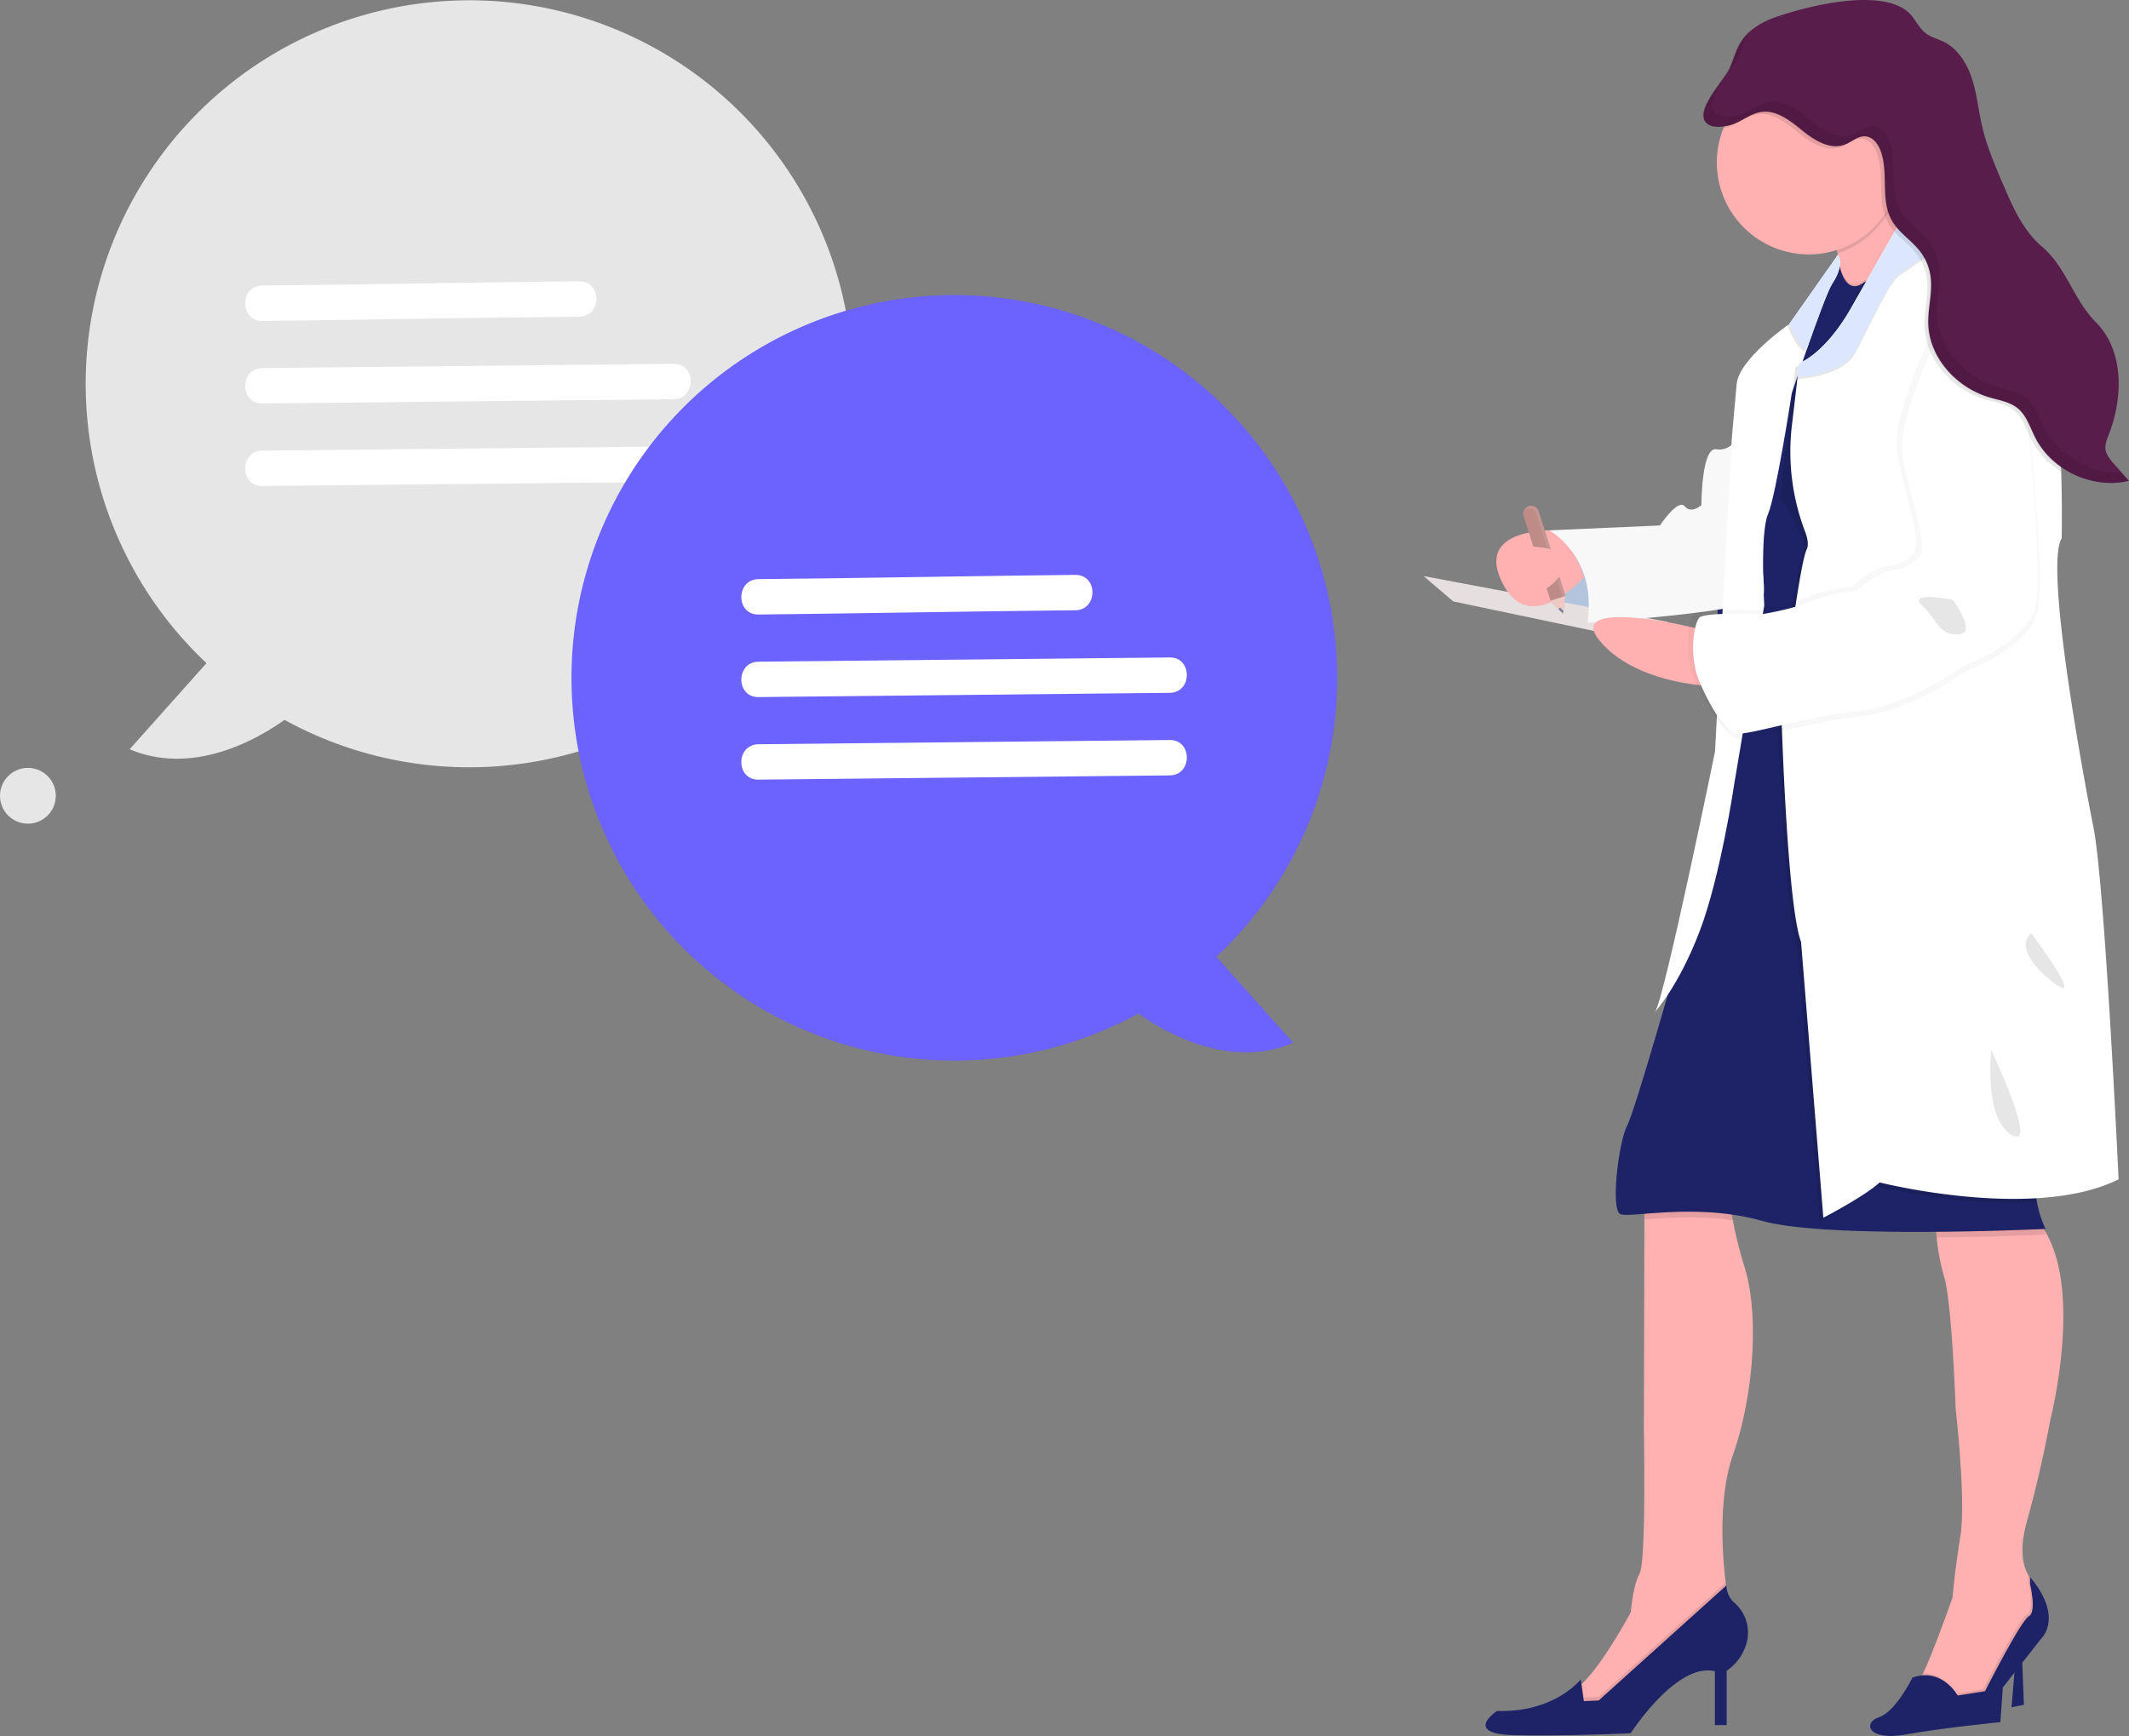 <svg height="560.092" viewBox="0 0 686.73 560.092" width="686.73" xmlns="http://www.w3.org/2000/svg"><rect x="0" y="0" width="686.73" height="560.092" fill="#808080" stroke="none"/><g transform="translate(-322.48 -206.873)"><path d="m884.4 351.6h28.44v28.44h-28.44z" fill="#6c63ff" opacity=".1"/><path d="m884.4 421.75h28.44v28.44h-28.44z" fill="#6c63ff" opacity=".1"/><path d="m884.4 491.89h28.44v28.44h-28.44z" fill="#6c63ff" opacity=".1"/><path d="m884.4 562.04h28.44v28.44h-28.44z" fill="#6c63ff" opacity=".1"/><path d="m972.51 743.53-1.19 14.17 3.99-.8-.6-15.37z" fill="#1d2366"/><path d="m928.72 734.88c-4.81 13.7-3.45 32.19-2.37 41.17.4 3.32.77 5.34.77 5.34s-7.19 16.38-7.79 17-21.16 13.17-21.16 13.17l-14.37 8.39s-14.58-6.39-7.59-8.59a10.611 10.611 0 0 0 3.77-2.57c7-6.65 15.79-23.18 15.79-23.18s.6-8.39 2.8-12.38 1.4-45.92 1.4-45.92l.17-68.35v-8.91l27.35.2a61.9 61.9 0 0 0 1.18 9 137.571 137.571 0 0 0 3.81 15.16c4.82 15.59 2.82 41.7-3.76 60.47z" fill="#ffb0b1" transform="translate(-47.24 -58.63)"/><path d="m927.12 781.39s-7.19 16.38-7.79 17-21.16 13.17-21.16 13.17l-14.37 8.39s-14.58-6.39-7.59-8.59a10.611 10.611 0 0 0 3.77-2.57l.62 4.37 4.79-.2 41-36.89c.36 3.3.73 5.32.73 5.32z" opacity=".1" transform="translate(-47.24 -58.63)"/><path d="m926.62 777-41.23 37.14-4.79.2-1-7s-8.38 10.78-27 10.18c0 0-11.18 7.39 5.39 7.79s37.73-.6 37.73-.6 14.78-23 27.15-20v17.37h3.8v-17.53a15.789 15.789 0 0 0 6.74-10.4 12.74 12.74 0 0 0 -4.41-11.68 7.53 7.53 0 0 1 -2.38-5.47z" fill="#1d2366" transform="translate(-47.24 -58.63)"/><path d="m1023.55 756.24c-2.66 9.5-1.21 14.85.61 17.72v.06a32.752 32.752 0 0 1 4.78 11.67l.16.9-18.76 27.35-10.18 4s-16.37-5.59-13.38-7.19c.75-.39 1.92-2.47 3.26-5.34 4-8.65 9.52-24.61 9.52-24.61v-.13c.58-6.59 1.5-13.16 2.52-19.7 1.83-11.77-1.53-40.66-1.53-40.66s-1.2-35.13-3.8-43.12a65.935 65.935 0 0 1 -2.33-12.44c-.54-5-.66-9.12-.66-9.12s10.78-15 30.54 1.2a21.739 21.739 0 0 1 4.13 4.48c13.65 19.42 2.66 62.2 2.66 62.2s-2.75 15.56-7.54 32.73z" fill="#ffb0b1" transform="translate(-47.24 -58.63)"/><path d="m1029.13 786.59-18.76 27.35-10.18 4s-16.37-5.59-13.38-7.19c.75-.39 1.92-2.47 3.26-5.34 6.93-.06 10.52 6.54 10.52 6.54l8.78-1.4s11.58-22.76 14.18-24.15.4-10.39.4-10.39v-2.29c.07.08.13.17.21.25v.06a32.747 32.747 0 0 1 4.78 11.67z" opacity=".1" transform="translate(-47.24 -58.63)"/><path d="m1001.19 812.54s-5-9.18-14.58-5.79c0 0-5.39 11-10.78 12.78s-3.59 7.78 8.59 5.59 30.54-4 30.54-4l.8-11.19 12.38-15.77s7.38-6.69-3.6-19.86v2.29s2.2 9-.4 10.39-14.14 24.16-14.14 24.16z" fill="#1d2366" transform="translate(-47.24 -58.63)"/><path d="m927.52 650.23a61.9 61.9 0 0 0 1.18 9c-11.26-1.65-21.71-.83-28.56-.29v-8.91z" opacity=".1" transform="translate(-47.24 -58.63)"/><path d="m1029.54 663.8s-16 .78-35.08.94c-.54-5-.66-9.12-.66-9.12s10.78-15 30.54 1.2a21.739 21.739 0 0 1 4.13 4.48 24.414 24.414 0 0 0 1.07 2.5z" opacity=".1" transform="translate(-47.24 -58.63)"/><path d="m1029.54 662s-70.08 3.39-91.44-2.6-42.53-.8-45.72-2.19-.6-23.16 2.2-28.55 18.16-59.9 18.16-59.9l14.78-77.06 15.57-4.29 1.1-.31 27.13-7.48 19.88-5.49s39.53 154.33 36.14 165.71a29.14 29.14 0 0 0 -.58 13.39 33.425 33.425 0 0 0 2.78 8.77z" fill="#1d2366" transform="translate(-47.24 -58.63)"/><path d="m876 439s-14 15-3.4 23.36 17.57.8 17.57.8z" fill="#c7daf5" transform="translate(-47.24 -58.63)"/><path d="m876 439s-14 15-3.4 23.36 17.57.8 17.57.8z" opacity=".1" transform="translate(-47.24 -58.63)"/><path d="m777.66 389.76 9.58 8.18 78.86 16.57-9.78-9.98z" fill="#e6dfdf" transform="translate(4 2.971)"/><g transform="translate(-47.24 -58.63)"><path d="m989.11 340.38s-1.64 1.56-4.11 3.86c-3.52 3.29-8.73 8.1-13.35 12.13-6.4 5.57-11.68 9.66-9.79 6.17s1.53-9.57.59-15.26c-.07-.38-.13-.76-.2-1.13a104.8 104.8 0 0 0 -3.09-12.36s10.34-13.36 16.06-18.63c2.13-2 3.62-2.82 3.71-1.43.1 1.87 1.5 6 3.24 10.38.05.14.1.27.16.41 1.16 3 2.47 6.08 3.62 8.74 1.76 4.08 3.16 7.12 3.16 7.12z" fill="#ffb0b1"/><path d="m982.33 324.52a29.68 29.68 0 0 1 -19.88 22.76 104.066 104.066 0 0 0 -3.29-13.49s19.47-25.15 19.77-20.06c.07 1.93 1.59 6.21 3.4 10.79z" opacity=".1"/><path d="m960.51 354 2.52-3.55s1.67 10.18 7.81 5.69 6.44 33.79 6.44 33.79l-6.59 98.53-47.62-2.85 1.35-47.61 5.39-24 13.33-34.89 7.93-11.53z" opacity=".1"/><path d="m977.28 390.54-6 89.09-.63 9.44-26.55-1.59-1-.06-20-1.2 1.35-47.62 5.39-24 13.33-34.89 7.93-11.53 9.44-13.63 2.52-3.54s1.67 10.18 7.81 5.69l.13-.09c6-3.8 6.28 33.93 6.28 33.93z" fill="#1d2366"/><path d="m930.51 406.26s-2.39 5-7.19 4.19-4.79 18-4.79 18-3.19 3-5.39.4-8 6.19-8 6.19l-36.34 1.6s16.17 7.39 13 29.75c0 0 54.9-3.4 56.7-8.59s-7.99-51.54-7.99-51.54z" fill="#fff"/><path d="m930.51 406.26s-2.39 5-7.19 4.19-4.79 18-4.79 18-3.19 3-5.39.4-8 6.19-8 6.19l-36.34 1.6s16.17 7.39 13 29.75c0 0 54.9-3.4 56.7-8.59s-7.99-51.54-7.99-51.54z" opacity=".03"/><path d="m960.66 357.15c-1.31 2-5.06 12.24-8.19 21.18-2.61 7.45-4.79 14-4.79 14s-5.09 33.14-7.69 39.13-1.19 29.35-1.19 29.35l-9.69 57.69s-4.39 29.75-11.17 47.52c-6.69 17.49-14.14 25.69-14.37 25.95 3-4.06 19.35-84 19.35-84l5.4-100.82s.79-9.58 1.59-17.77 17-19.37 17-19.37l15.62-22.21c1.57 2.1.52 5.76-1.87 9.35z" fill="#fff"/><path d="m919.93 486.72s-23-1-34.14-14.38 25.75-5.34 25.75-5.34l9.59 2.2z" fill="#ffb0b1"/><path d="m1027.34 639.85a29.14 29.14 0 0 0 -.58 13.39c-25.09 1.78-51.93-5-51.93-5-5 4.6-18.17 11.38-18.17 11.38l-7.18-89c-4.59-12-6.39-74.87-6.39-74.87s.41-3.29 1-8.22a.947.947 0 0 1 .05-.37c1.79-13.77 5.34-39.62 7.08-43.11 2.4-4.8-7.38-17.57-7.38-17.57l4.45-37.95.54-4.58c9.38-4.19 16.57-17.57 16.57-17.57l5.52-9.67c6-3.85 6.31 33.88 6.31 33.88l-6 89.09 19.88-5.49s39.62 154.28 36.23 165.66z" opacity=".1"/><path d="m1053.09 646c-27.35 13.58-77.06 1-77.06 1-5 4.6-18.17 11.38-18.17 11.38l-7.19-89c-4.58-12-6.38-74.87-6.38-74.87s5.78-46.91 8.18-51.7c.7-1.4.36-3.48-.47-5.72a72.379 72.379 0 0 1 -4.38-33.49l1.92-16.31.53-4.57c9.39-4.2 16.58-17.58 16.58-17.58l5-8.76 9.2-16.14 4.36-7.64.74.67 5.65 5.12 6 5c7.83 6.6 21.36 18.22 28.34 25.33 6.14 6.26 8.08 30.61 8.64 48.94.37 12.07.15 21.53.15 21.53-6.19 10.19 10 92 10 92 3.77 15.81 8.36 114.81 8.36 114.81z" fill="#fff"/><path d="m1000.59 364.94s-18.77 35.73-16.59 49.31 8.38 28.95 5.39 32.54a11.05 11.05 0 0 1 -8.79 4.39c-3 .2-11 5.79-11 6.39s-7.39.6-14 3.4-16.37 4.39-16.37 4.39-19-.6-20.77 1.2-3.59 12.57.2 21.16 8 15 11.18 16.17 23.36-5.59 39.73-7.19 34.14-14.57 34.14-14.57 19.57-7 23-18.77-4.19-76.46-4.19-76.46-5.76-30.15-21.93-21.96z" opacity=".03"/><path d="m998.19 361.94s-18.77 35.74-16.57 49.31 8.38 28.95 5.38 32.55a11 11 0 0 1 -8.78 4.39c-3 .2-11 5.79-11 6.39s-7.39.6-14 3.39-16.37 4.39-16.37 4.39-19-.6-20.76 1.2-3.6 12.58.2 21.16 8 15 11.18 16.17 23.36-5.59 39.73-7.18 34.14-14.58 34.14-14.58 19.56-7 22.95-18.76-4.19-76.47-4.19-76.47-5.74-30.14-21.91-21.96z" opacity=".03"/><path d="m1000 363.14s-18.77 35.74-16.57 49.31 8.38 28.95 5.39 32.54a11 11 0 0 1 -8.79 4.4c-3 .2-11 5.79-11 6.38s-7.38.6-14 3.4-16.37 4.39-16.37 4.39-19-.6-20.77 1.2-3.59 12.58.2 21.16 8 15 11.18 16.17 23.36-5.59 39.73-7.19 34.14-14.57 34.14-14.57 19.57-7 23-18.77-4.14-76.46-4.14-76.46-5.84-30.1-22-21.96z" fill="#fff"/><path d="m999.59 459s-15-3-9.78 2 5.19 9.38 11.58 9.18-1.8-11.18-1.8-11.18z" opacity=".1"/><path d="m1024.94 566.58s-6.78 4.59 6.19 15.17-6.19-15.17-6.19-15.17z" opacity=".1"/><path d="m1012 604.31c0 .6-2.4 22 6.58 27.35s-6.58-27.35-6.58-27.35z" opacity=".1"/><path d="m869.42 436.59c-7.24.25-22.88 2.46-14.77 17.59 7.17 13.39 19.22 4.44 26-2.35a25.55 25.55 0 0 0 -11.23-15.24z" fill="#ffb0b1"/><path d="m880.74 451.71.3-.31z" fill="#ffb0b1"/><path d="m997.6 344c-7.68 5.25-14.12 9.68-15.38 10.6-3.44 2.55-10 17.52-14.23 25.16-3.37 6.15-14.32 7.73-18.45 8.12l.53-4.57c9.39-4.2 16.58-17.58 16.58-17.58l18.56-32.54 6.39 5.81z" opacity=".1"/><path d="m997.6 343.4c-7.68 5.25-14.12 9.68-15.38 10.61-3.44 2.54-10 17.51-14.23 25.15-3.37 6.15-14.32 7.73-18.45 8.12l.53-4.57c9.39-4.2 16.58-17.58 16.58-17.58l18.56-32.54 6.39 5.79s2.4 1.98 6 5.02z" fill="#dce7ff"/><path d="m982.82 317.92a29.66 29.66 0 1 1 -25.214-29.32 29.61 29.61 0 0 1 25.214 29.32z" fill="#ffb0b1"/><path d="m1034.58 417.67a26.361 26.361 0 0 1 -9.57-10.28c-1.67-3.3-2.78-7.11-5.63-9.45-2.57-2.1-6-2.61-9.2-3.55-10.52-3.11-19.34-12.71-19.67-23.67-.16-5.16 1.45-10.31.72-15.42a17.079 17.079 0 0 0 -3.34-7.95 27.379 27.379 0 0 0 -2.89-3.11c-1.4-1.32-2.87-2.6-4.15-4a15.53 15.53 0 0 1 -2.1-2.85 13.713 13.713 0 0 1 -1.15-2.65c-2-6.12-.18-13.38-2.38-19.57l-.12-.34c-.83-2.2-2.52-4.4-4.87-4.57s-4.36 1.78-6.6 2.65c-4.69 1.82-9.75-1.28-13.66-4.44s-8.32-6.77-13.29-6.07c-3.29.47-5.89 2.71-8.92 3.87a12.5 12.5 0 0 1 -2.11.61 29.65 29.65 0 0 1 57.17 11.05 29.347 29.347 0 0 1 -.65 6.19c.05.14.1.27.16.41 1.16 3 2.47 6.08 3.62 8.74l5.65 5.12 6 5c7.83 6.6 21.36 18.22 28.34 25.33 6.14 6.28 8.06 30.62 8.64 48.95z" opacity=".1"/><path d="m927.41 288c1.43-2.91 2.14-6.17 3.85-8.93 2.51-4 6.89-6.56 11.39-8.11 11.75-4.05 36.58-9.93 44 0 1.46 2 2.67 4.22 4.69 5.6 1.54 1.05 3.4 1.5 5.09 2.29 4.73 2.22 7.75 7.06 9.36 12s2.09 10.24 3.27 15.33c1.51 6.53 4.16 12.72 6.8 18.87 3.11 7.26 6.41 14.79 12.41 19.92 8.19 7 10 16.91 17.6 24.59 9 9.12 8.71 24.17 4.07 36.12-.61 1.57-1.3 3.21-1.06 4.88s1.48 3.19 2.65 4.52l4.92 5.55c-11.64 2.81-24.81-3.27-30.23-13.94-1.67-3.3-2.78-7.1-5.64-9.45-2.56-2.1-6-2.6-9.19-3.54-10.52-3.12-19.34-12.73-19.67-23.69-.16-5.15 1.45-10.3.72-15.4a17 17 0 0 0 -3.35-8c-2.75-3.59-6.9-6-9.14-10-3.79-6.69-.91-15.38-3.64-22.56-.84-2.2-2.52-4.4-4.87-4.57s-4.36 1.78-6.61 2.65c-4.68 1.82-9.74-1.27-13.65-4.44s-8.32-6.77-13.3-6.06c-3.29.46-5.88 2.7-8.91 3.87-2.24.86-6.78 1.63-8.74-.26-4.14-3.81 5.45-13.68 7.18-17.24z" fill="#591d4b"/><path d="m1029 403.39c-1.68-3.3-2.78-7.1-5.64-9.44-2.56-2.1-6-2.61-9.2-3.55-10.51-3.11-19.33-12.72-19.67-23.68-.16-5.15 1.45-10.31.73-15.41a17.1 17.1 0 0 0 -3.35-7.95c-2.76-3.59-6.91-6-9.14-10-3.79-6.68-.91-15.37-3.65-22.56-.83-2.19-2.52-4.39-4.86-4.57s-4.37 1.79-6.61 2.66c-4.68 1.82-9.75-1.28-13.65-4.44s-8.33-6.77-13.3-6.07c-3.29.47-5.89 2.71-8.91 3.87-2.24.86-6.79 1.64-8.75-.25-4.12-4 5.47-13.85 7.19-17.39 1.43-2.92 2.14-6.17 3.86-8.93.09-.15.19-.3.29-.45a15.88 15.88 0 0 0 -3.29 3.74c-1.71 2.76-2.42 6-3.85 8.93-1.73 3.54-11.32 13.42-7.19 17.39 2 1.9 6.5 1.12 8.74.26 3-1.17 5.62-3.41 8.91-3.87 5-.71 9.4 2.9 13.3 6.06s9 6.26 13.66 4.44c2.24-.87 4.2-2.83 6.6-2.65s4 2.37 4.87 4.57c2.73 7.18-.15 15.87 3.64 22.56 2.24 3.93 6.39 6.39 9.14 10a17 17 0 0 1 3.35 8c.73 5.1-.88 10.25-.72 15.4.33 11 9.15 20.57 19.67 23.69 3.17.94 6.63 1.44 9.19 3.54 2.87 2.35 4 6.15 5.64 9.45 5.42 10.67 18.59 16.75 30.23 13.94l-2.32-2.62c-10.09.15-20.3-5.59-24.91-14.67z" opacity=".1"/><path d="m960.06 357.75c-1.31 2-5.06 12.24-8.19 21.18-2.93-1.14-5.59-8.41-5.59-8.41l15.62-22.22c1.6 2.2.55 5.85-1.84 9.45z" opacity=".1"/><path d="m960.66 357.15c-1.31 2-5.06 12.24-8.19 21.18-2.93-1.13-5.59-8.41-5.59-8.41l15.62-22.21c1.6 2.19.55 5.85-1.84 9.44z" fill="#dce7ff"/><path d="m869.84 459.31-8.66-27.31a2.55 2.55 0 0 1 1.66-3.21 2.56 2.56 0 0 1 3.2 1.66l8.66 27.28-.86 5.71z" fill="#be8b87"/><path d="m862 429.6a2.56 2.56 0 0 1 3.21 1.66l8.66 27.28-.65 4.28.63.66.86-5.71-8.71-27.28a2.56 2.56 0 0 0 -3.2-1.66 2.56 2.56 0 0 0 -1.33 1 3.482 3.482 0 0 1 .53-.23z" fill="#fff" opacity=".1"/></g><path d="m822.6 400.68 4.86-1.54-.71 4.68-.15 1.03-1.42-1.48z" fill="#efc8c4"/><path d="m872.42 462a1 1 0 0 1 .31-.26.44.44 0 0 1 .47 0 1.241 1.241 0 0 1 .17.27.86.86 0 0 0 .62.41l-.15 1z" fill="#727a9c" transform="translate(-47.24 -58.63)"/><path d="m861.13 441.7s17.37-.1 13.28 7.29-10.48 8.28-10.48 8.28z" fill="#ffb0b1" transform="translate(-47.24 -58.63)"/><path d="m340.614 373.761-24.774 27.772c20.581 8.73 41.415-3.39 49.955-9.466a123.73 123.73 0 1 0 -25.181-18.306z" fill="#e6e6e6" transform="translate(48.468 47.069)"/><path d="m358.625 263.343c25.559-.266 51.114-.723 76.671-1.07q12.78-.174 25.561-.3c7.342-.076 7.36-11.493 0-11.416-25.559.266-51.114.723-76.671 1.07q-12.78.174-25.561.3c-7.342.076-7.36 11.493 0 11.416z" fill="#fff" transform="translate(48.468 47.069)"/><path d="m358.625 289.98 103.3-1.07 29.378-.3c7.342-.076 7.36-11.492 0-11.416l-103.303 1.066-29.378.3c-7.342.076-7.36 11.492 0 11.416z" fill="#fff" transform="translate(48.468 47.069)"/><path d="m358.625 316.618 103.3-1.07 29.378-.3c7.342-.076 7.36-11.492 0-11.416l-103.303 1.068-29.378.3c-7.342.076-7.36 11.492 0 11.416z" fill="#fff" transform="translate(48.468 47.069)"/><circle cx="331.48" cy="463.62" fill="#e6e6e6" r="9"/><path d="m705.348 378.449a123.5 123.5 0 1 0 -64.143 108.351c8.54 6.076 29.374 18.2 49.955 9.466l-24.774-27.772a123.194 123.194 0 0 0 38.962-90.041z" fill="#6c63ff" transform="translate(48.468 47.069)"/><path d="m518.648 358.071c25.559-.266 51.114-.723 76.671-1.07q12.78-.174 25.561-.3c7.342-.076 7.36-11.493 0-11.416-25.559.266-51.114.723-76.671 1.07q-12.78.174-25.561.3c-7.342.076-7.36 11.493 0 11.416z" fill="#fff" transform="translate(48.468 47.069)"/><path d="m518.648 384.708 103.3-1.07 29.378-.3c7.342-.076 7.36-11.492 0-11.416l-103.3 1.07-29.378.3c-7.342.076-7.36 11.492 0 11.416z" fill="#fff" transform="translate(48.468 47.069)"/><path d="m518.648 411.346 103.3-1.07 29.378-.3c7.342-.076 7.36-11.492 0-11.416l-103.3 1.07-29.378.3c-7.342.076-7.36 11.492 0 11.416z" fill="#fff" transform="translate(48.468 47.069)"/></g></svg>